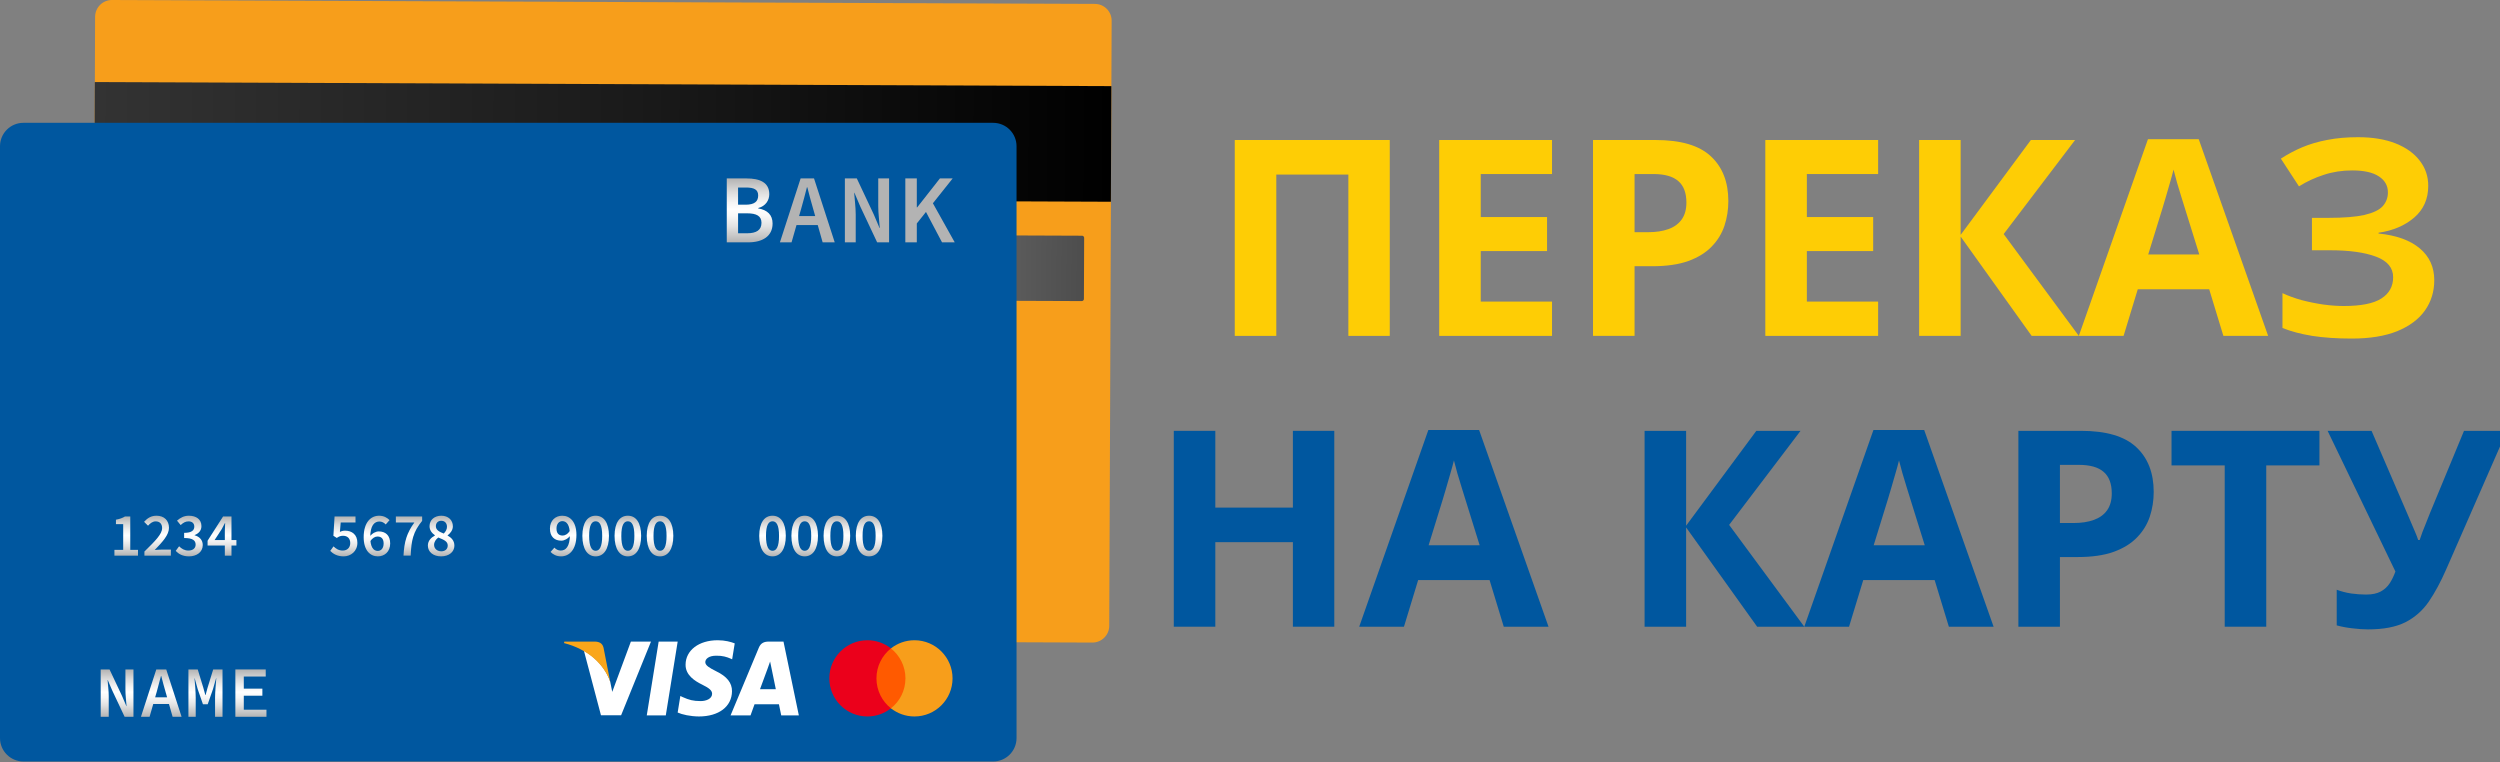 <svg width="164" height="50" viewBox="0 0 164 50" fill="none" xmlns="http://www.w3.org/2000/svg">
<rect x="0" y="0" width="164" height="50" fill="#808080" stroke="none"/>
<g clip-path="url(#clip0_29655_133)">
<path d="M71.659 42.152L7.182 41.896C6.572 41.894 6.08 41.397 6.082 40.788L6.239 1.099C6.242 0.49 6.738 -0.002 7.347 8.32253e-06L71.825 0.256C72.434 0.258 72.927 0.754 72.924 1.364L72.767 41.052C72.764 41.662 72.268 42.154 71.659 42.152Z" fill="#F79E1B"/>
<path d="M72.905 5.65L6.219 5.382L6.188 12.967L72.874 13.235L72.905 5.65Z" fill="url(#paint0_linear_29655_133)"/>
<path d="M70.965 19.751L7.923 19.5C7.846 19.5 7.783 19.437 7.783 19.36L7.799 15.353C7.799 15.276 7.862 15.213 7.94 15.213L70.981 15.463C71.059 15.463 71.121 15.527 71.121 15.604L71.105 19.611C71.105 19.688 71.042 19.751 70.965 19.751Z" fill="url(#paint1_linear_29655_133)"/>
<path d="M65.15 8.057H1.536C0.687 8.057 0 8.744 0 9.592V48.417C0 49.265 0.687 49.953 1.536 49.953H65.15C65.998 49.953 66.685 49.265 66.685 48.417V9.592C66.685 8.744 65.998 8.057 65.15 8.057Z" fill="#00579F"/>
<path d="M47.676 11.705H48.977C49.841 11.705 50.465 11.967 50.465 12.736C50.465 13.132 50.235 13.517 49.739 13.646V13.672C50.345 13.775 50.681 14.099 50.681 14.666C50.681 15.505 50.012 15.898 49.086 15.898H47.676L47.676 11.705ZM48.911 13.428C49.498 13.428 49.736 13.215 49.736 12.825C49.736 12.435 49.469 12.3 48.927 12.3H48.417V13.428H48.911ZM49.008 15.303C49.623 15.303 49.953 15.091 49.953 14.617C49.953 14.175 49.635 13.994 49.008 13.994H48.418V15.302L49.008 15.303Z" fill="url(#paint2_linear_29655_133)"/>
<path d="M52.521 11.705H53.4L54.758 15.898H53.965L53.334 13.668C53.208 13.226 53.074 12.75 52.96 12.286H52.934C52.816 12.75 52.691 13.226 52.564 13.668L51.926 15.898H51.162L52.521 11.705ZM51.969 14.176H53.935V14.765H51.969V14.176Z" fill="url(#paint3_linear_29655_133)"/>
<path d="M55.424 11.705H56.207L57.316 14.06L57.697 14.956H57.715C57.684 14.527 57.613 13.996 57.613 13.527V11.705H58.324V15.898H57.541L56.431 13.54L56.051 12.647H56.034C56.065 13.093 56.135 13.598 56.135 14.063V15.898H55.424V11.705Z" fill="url(#paint4_linear_29655_133)"/>
<path d="M59.389 11.705H60.143V13.606H60.165L61.658 11.705H62.495L60.143 14.659V15.898H59.389V11.705ZM60.667 13.758L61.109 13.175L62.63 15.898H61.797L60.667 13.758Z" fill="url(#paint5_linear_29655_133)"/>
<path d="M6.605 43.915H7.186L8.008 45.66L8.29 46.324H8.303C8.28 46.007 8.228 45.613 8.228 45.266V43.915H8.755V47.022H8.175L7.353 45.275L7.071 44.613H7.058C7.081 44.944 7.133 45.318 7.133 45.662V47.022H6.606L6.605 43.915Z" fill="url(#paint6_linear_29655_133)"/>
<path d="M10.253 43.915H10.905L11.912 47.023H11.323L10.856 45.37C10.762 45.043 10.663 44.69 10.578 44.346H10.559C10.472 44.69 10.379 45.043 10.285 45.37L9.812 47.023H9.246L10.253 43.915ZM9.844 45.747H11.301V46.183H9.844V45.747Z" fill="url(#paint7_linear_29655_133)"/>
<path d="M12.359 43.915H12.972L13.341 45.127L13.469 45.593H13.488L13.613 45.127L13.985 43.915H14.597V47.023H14.108V45.769C14.108 45.442 14.163 44.797 14.189 44.495H14.175L13.968 45.217L13.626 46.2H13.313L12.973 45.217L12.772 44.495H12.759C12.791 44.796 12.839 45.442 12.839 45.769V47.023H12.361V43.915H12.359Z" fill="url(#paint8_linear_29655_133)"/>
<path d="M15.44 43.915H17.432V44.38H15.993V45.175H17.212V45.639H15.993V46.557H17.48V47.022H15.44L15.44 43.915Z" fill="url(#paint9_linear_29655_133)"/>
<path d="M7.506 36.07H8.081V34.384H7.606V34.092C7.861 34.045 8.037 33.979 8.199 33.88H8.546V36.071H9.052V36.45H7.506V36.07Z" fill="url(#paint10_linear_29655_133)"/>
<path d="M9.474 36.18C10.186 35.486 10.635 35.036 10.635 34.643C10.635 34.373 10.487 34.201 10.21 34.201C10.012 34.201 9.847 34.331 9.71 34.485L9.451 34.23C9.685 33.976 9.921 33.831 10.272 33.831C10.763 33.831 11.085 34.142 11.085 34.619C11.085 35.095 10.662 35.546 10.149 36.081C10.285 36.068 10.455 36.055 10.581 36.055H11.209V36.45H9.474L9.474 36.18Z" fill="url(#paint11_linear_29655_133)"/>
<path d="M11.528 36.135L11.749 35.837C11.905 35.992 12.101 36.118 12.358 36.118C12.639 36.118 12.833 35.973 12.833 35.73C12.833 35.465 12.663 35.294 12.079 35.294V34.955C12.581 34.955 12.746 34.781 12.746 34.545C12.746 34.33 12.603 34.201 12.366 34.201C12.168 34.201 12.008 34.296 11.852 34.443L11.612 34.155C11.829 33.961 12.077 33.831 12.386 33.831C12.877 33.831 13.214 34.076 13.214 34.51C13.214 34.797 13.045 34.99 12.767 35.1V35.116C13.07 35.196 13.301 35.414 13.301 35.756C13.301 36.225 12.892 36.498 12.398 36.498C11.984 36.498 11.709 36.339 11.528 36.135Z" fill="url(#paint12_linear_29655_133)"/>
<path d="M14.749 34.847C14.749 34.698 14.762 34.462 14.77 34.312H14.754C14.689 34.446 14.617 34.574 14.544 34.711L14.077 35.429H15.509V35.789H13.617V35.472L14.635 33.879H15.185V36.45H14.749L14.749 34.847Z" fill="url(#paint13_linear_29655_133)"/>
<path d="M21.662 36.141L21.878 35.843C22.032 35.991 22.22 36.118 22.48 36.118C22.767 36.118 22.976 35.935 22.976 35.625C22.976 35.315 22.785 35.146 22.503 35.146C22.34 35.146 22.245 35.189 22.092 35.289L21.871 35.147L21.948 33.879H23.321V34.273H22.352L22.297 34.894C22.405 34.84 22.505 34.811 22.637 34.811C23.078 34.811 23.444 35.061 23.444 35.612C23.444 36.163 23.014 36.498 22.54 36.498C22.123 36.498 21.853 36.331 21.662 36.141Z" fill="url(#paint14_linear_29655_133)"/>
<path d="M23.857 35.242C23.857 34.246 24.34 33.831 24.867 33.831C25.176 33.831 25.4 33.961 25.554 34.121L25.303 34.404C25.208 34.292 25.048 34.21 24.893 34.21C24.56 34.21 24.288 34.47 24.288 35.242C24.288 35.877 24.49 36.142 24.782 36.142C24.995 36.142 25.166 35.968 25.166 35.654C25.166 35.34 25.016 35.196 24.761 35.196C24.61 35.196 24.432 35.283 24.286 35.516L24.266 35.189C24.413 34.984 24.653 34.86 24.846 34.86C25.289 34.86 25.596 35.118 25.596 35.655C25.596 36.191 25.228 36.498 24.788 36.498C24.286 36.498 23.857 36.107 23.857 35.242Z" fill="url(#paint15_linear_29655_133)"/>
<path d="M27.183 34.273H25.969V33.879H27.693V34.165C27.09 34.912 26.987 35.447 26.941 36.449H26.47C26.515 35.538 26.687 34.962 27.183 34.273Z" fill="url(#paint16_linear_29655_133)"/>
<path d="M28.068 35.792C28.068 35.471 28.288 35.261 28.53 35.131V35.115C28.335 34.974 28.178 34.786 28.178 34.516C28.178 34.099 28.508 33.831 28.953 33.831C29.399 33.831 29.708 34.112 29.708 34.526C29.708 34.782 29.53 34.998 29.363 35.116V35.132C29.601 35.267 29.808 35.456 29.808 35.799C29.808 36.195 29.46 36.498 28.939 36.498C28.418 36.498 28.068 36.206 28.068 35.792ZM29.371 35.784C29.371 35.505 29.1 35.403 28.753 35.261C28.594 35.379 28.476 35.547 28.476 35.744C28.476 35.997 28.684 36.167 28.949 36.167C29.196 36.167 29.371 36.023 29.371 35.784ZM29.322 34.555C29.322 34.328 29.183 34.162 28.944 34.162C28.746 34.162 28.593 34.293 28.593 34.516C28.593 34.773 28.824 34.887 29.109 35.001C29.246 34.864 29.322 34.716 29.322 34.555Z" fill="url(#paint17_linear_29655_133)"/>
<path d="M36.118 36.207L36.368 35.925C36.464 36.036 36.624 36.118 36.779 36.118C37.115 36.118 37.385 35.858 37.385 35.086C37.385 34.451 37.182 34.186 36.89 34.186C36.677 34.186 36.506 34.359 36.506 34.674C36.506 34.988 36.656 35.133 36.911 35.133C37.061 35.133 37.24 35.046 37.386 34.813L37.406 35.139C37.258 35.344 37.019 35.469 36.826 35.469C36.383 35.469 36.076 35.21 36.076 34.674C36.076 34.137 36.444 33.831 36.884 33.831C37.386 33.831 37.814 34.221 37.814 35.086C37.814 36.083 37.331 36.498 36.805 36.498C36.496 36.498 36.27 36.368 36.118 36.207Z" fill="url(#paint18_linear_29655_133)"/>
<path d="M38.203 35.154C38.203 34.286 38.542 33.831 39.075 33.831C39.608 33.831 39.948 34.288 39.948 35.154C39.948 36.02 39.608 36.498 39.075 36.498C38.542 36.498 38.203 36.022 38.203 35.154ZM39.504 35.154C39.504 34.427 39.324 34.196 39.075 34.196C38.827 34.196 38.647 34.427 38.647 35.154C38.647 35.881 38.827 36.133 39.075 36.133C39.324 36.133 39.504 35.881 39.504 35.154Z" fill="url(#paint19_linear_29655_133)"/>
<path d="M40.315 35.154C40.315 34.286 40.654 33.831 41.187 33.831C41.72 33.831 42.059 34.288 42.059 35.154C42.059 36.02 41.72 36.498 41.187 36.498C40.654 36.498 40.315 36.022 40.315 35.154ZM41.615 35.154C41.615 34.427 41.435 34.196 41.187 34.196C40.938 34.196 40.758 34.427 40.758 35.154C40.758 35.881 40.938 36.133 41.187 36.133C41.435 36.133 41.615 35.881 41.615 35.154Z" fill="url(#paint20_linear_29655_133)"/>
<path d="M42.426 35.154C42.426 34.286 42.765 33.831 43.298 33.831C43.831 33.831 44.17 34.288 44.17 35.154C44.17 36.02 43.831 36.498 43.298 36.498C42.765 36.498 42.426 36.022 42.426 35.154ZM43.726 35.154C43.726 34.427 43.547 34.196 43.298 34.196C43.049 34.196 42.87 34.427 42.87 35.154C42.87 35.881 43.049 36.133 43.298 36.133C43.547 36.133 43.726 35.881 43.726 35.154Z" fill="url(#paint21_linear_29655_133)"/>
<path d="M49.805 35.153C49.805 34.285 50.144 33.831 50.677 33.831C51.21 33.831 51.549 34.288 51.549 35.153C51.549 36.019 51.21 36.497 50.677 36.497C50.144 36.497 49.805 36.022 49.805 35.153ZM51.105 35.153C51.105 34.426 50.926 34.196 50.677 34.196C50.428 34.196 50.249 34.426 50.249 35.153C50.249 35.88 50.428 36.133 50.677 36.133C50.926 36.133 51.105 35.88 51.105 35.153Z" fill="url(#paint22_linear_29655_133)"/>
<path d="M51.916 35.153C51.916 34.285 52.255 33.831 52.788 33.831C53.321 33.831 53.66 34.288 53.66 35.153C53.66 36.019 53.321 36.497 52.788 36.497C52.255 36.497 51.916 36.022 51.916 35.153ZM53.216 35.153C53.216 34.426 53.037 34.196 52.788 34.196C52.539 34.196 52.36 34.426 52.36 35.153C52.36 35.88 52.539 36.133 52.788 36.133C53.037 36.133 53.216 35.88 53.216 35.153Z" fill="url(#paint23_linear_29655_133)"/>
<path d="M54.027 35.153C54.027 34.285 54.367 33.831 54.9 33.831C55.433 33.831 55.772 34.288 55.772 35.153C55.772 36.019 55.433 36.497 54.9 36.497C54.367 36.497 54.027 36.022 54.027 35.153ZM55.328 35.153C55.328 34.426 55.148 34.196 54.9 34.196C54.651 34.196 54.471 34.426 54.471 35.153C54.471 35.88 54.651 36.133 54.9 36.133C55.148 36.133 55.328 35.88 55.328 35.153Z" fill="url(#paint24_linear_29655_133)"/>
<path d="M56.141 35.153C56.141 34.285 56.48 33.831 57.013 33.831C57.546 33.831 57.885 34.288 57.885 35.153C57.885 36.019 57.546 36.497 57.013 36.497C56.48 36.497 56.141 36.022 56.141 35.153ZM57.441 35.153C57.441 34.426 57.262 34.196 57.013 34.196C56.764 34.196 56.585 34.426 56.585 35.153C56.585 35.88 56.764 36.133 57.013 36.133C57.262 36.133 57.441 35.88 57.441 35.153Z" fill="url(#paint25_linear_29655_133)"/>
<path d="M43.676 46.928H42.428L43.208 42.088H44.456L43.676 46.928Z" fill="white"/>
<path d="M48.198 42.206C47.952 42.108 47.562 42 47.079 42C45.847 42 44.979 42.659 44.974 43.601C44.964 44.297 45.595 44.683 46.067 44.914C46.55 45.151 46.714 45.306 46.714 45.517C46.709 45.841 46.324 45.991 45.965 45.991C45.467 45.991 45.2 45.914 44.794 45.733L44.63 45.656L44.455 46.742C44.748 46.876 45.287 46.995 45.847 47C47.156 47 48.009 46.351 48.019 45.347C48.024 44.796 47.69 44.374 46.971 44.029C46.535 43.807 46.267 43.658 46.267 43.431C46.273 43.225 46.494 43.014 46.986 43.014C47.392 43.004 47.69 43.102 47.916 43.2L48.029 43.251L48.198 42.206Z" fill="white"/>
<path d="M49.856 45.213C49.959 44.935 50.355 43.859 50.355 43.859C50.349 43.869 50.457 43.576 50.519 43.396L50.606 43.813C50.606 43.813 50.842 44.971 50.894 45.213C50.699 45.213 50.103 45.213 49.856 45.213ZM51.397 42.088H50.432C50.134 42.088 49.908 42.175 49.779 42.489L47.926 46.928H49.235C49.235 46.928 49.451 46.331 49.497 46.202C49.641 46.202 50.914 46.202 51.099 46.202C51.135 46.372 51.248 46.928 51.248 46.928H52.404L51.397 42.088Z" fill="white"/>
<path d="M41.386 42.088L40.163 45.388L40.03 44.719C39.804 43.947 39.095 43.108 38.305 42.69L39.424 46.923H40.744L42.705 42.088H41.386Z" fill="white"/>
<path d="M39.028 42.088H37.02L37 42.186C38.566 42.587 39.603 43.556 40.029 44.719L39.593 42.495C39.521 42.186 39.3 42.098 39.028 42.088Z" fill="#FAA61A"/>
<path d="M59.537 42.534H57.35V46.465H59.537V42.534Z" fill="#FF5A00"/>
<path d="M57.495 44.5C57.495 43.702 57.87 42.993 58.446 42.535C58.022 42.202 57.488 42 56.904 42C55.522 42 54.404 43.118 54.404 44.5C54.404 45.882 55.522 47 56.904 47C57.488 47 58.022 46.798 58.446 46.465C57.87 46.014 57.495 45.298 57.495 44.5Z" fill="#EB001B"/>
<path d="M62.487 44.5C62.487 45.882 61.369 47 59.987 47C59.404 47 58.869 46.798 58.445 46.465C59.029 46.007 59.397 45.298 59.397 44.5C59.397 43.702 59.021 42.993 58.445 42.535C58.868 42.202 59.403 42 59.987 42C61.369 42 62.487 43.125 62.487 44.5Z" fill="#F79E1B"/>
<path d="M81 22.034V9.185H91.169V22.034H88.453V11.452H83.725V22.034H81Z" fill="#FECD05"/>
<path d="M101.813 22.034H94.412V9.185H101.813V11.417H97.137V14.238H101.487V16.471H97.137V19.784H101.813V22.034Z" fill="#FECD05"/>
<path d="M108.606 9.185C110.265 9.185 111.475 9.542 112.236 10.257C112.998 10.966 113.379 11.944 113.379 13.192C113.379 13.755 113.294 14.294 113.124 14.81C112.954 15.319 112.676 15.774 112.289 16.172C111.908 16.57 111.398 16.887 110.76 17.121C110.121 17.35 109.333 17.464 108.395 17.464H107.227V22.034H104.502V9.185H108.606ZM108.466 11.417H107.227V15.232H108.123C108.633 15.232 109.075 15.164 109.45 15.029C109.825 14.895 110.115 14.684 110.32 14.396C110.525 14.109 110.628 13.74 110.628 13.289C110.628 12.656 110.452 12.188 110.101 11.883C109.749 11.572 109.204 11.417 108.466 11.417Z" fill="#FECD05"/>
<path d="M123.205 22.034H115.805V9.185H123.205V11.417H118.529V14.238H122.88V16.471H118.529V19.784H123.205V22.034Z" fill="#FECD05"/>
<path d="M136.371 22.034H133.277L128.619 15.521V22.034H125.895V9.185H128.619V15.407L133.225 9.185H136.125L131.44 15.354L136.371 22.034Z" fill="#FECD05"/>
<path d="M145.854 22.034L144.923 18.976H140.238L139.307 22.034H136.371L140.906 9.132H144.237L148.79 22.034H145.854ZM144.272 16.691L143.341 13.702C143.282 13.503 143.203 13.248 143.103 12.938C143.01 12.621 142.913 12.302 142.813 11.979C142.72 11.651 142.644 11.367 142.585 11.127C142.526 11.367 142.444 11.666 142.339 12.024C142.239 12.375 142.143 12.709 142.049 13.025C141.955 13.342 141.888 13.567 141.847 13.702L140.924 16.691H144.272Z" fill="#FECD05"/>
<path d="M159.293 12.191C159.293 13.052 158.985 13.746 158.37 14.274C157.755 14.801 156.976 15.132 156.032 15.267V15.319C157.204 15.437 158.106 15.762 158.739 16.295C159.372 16.828 159.688 17.523 159.688 18.378C159.688 19.128 159.483 19.793 159.073 20.373C158.663 20.947 158.057 21.398 157.254 21.727C156.451 22.049 155.458 22.21 154.274 22.21C153.302 22.21 152.438 22.151 151.682 22.034C150.932 21.911 150.281 21.738 149.73 21.516V19.23C150.105 19.406 150.524 19.559 150.987 19.688C151.456 19.811 151.931 19.907 152.411 19.978C152.892 20.042 153.337 20.074 153.747 20.074C154.884 20.074 155.707 19.91 156.217 19.582C156.732 19.254 156.99 18.788 156.99 18.185C156.99 17.569 156.618 17.121 155.874 16.84C155.13 16.559 154.128 16.418 152.868 16.418H151.664V14.291H152.745C153.765 14.291 154.556 14.227 155.118 14.098C155.687 13.963 156.082 13.773 156.305 13.526C156.533 13.274 156.647 12.973 156.647 12.621C156.647 12.182 156.451 11.833 156.059 11.575C155.666 11.312 155.083 11.18 154.31 11.18C153.642 11.18 153.018 11.276 152.438 11.47C151.857 11.657 151.315 11.909 150.812 12.226L149.625 10.406C150.065 10.119 150.533 9.87 151.031 9.659C151.535 9.448 152.086 9.287 152.684 9.176C153.281 9.059 153.949 9 154.688 9C155.654 9 156.481 9.138 157.166 9.413C157.852 9.688 158.376 10.066 158.739 10.547C159.108 11.021 159.293 11.569 159.293 12.191Z" fill="#FECD05"/>
<path d="M87.529 41.112H84.814V35.566H79.725V41.112H77V28.263H79.725V33.299H84.814V28.263H87.529V41.112Z" fill="#00579F"/>
<path d="M98.647 41.112L97.716 38.054H93.031L92.1 41.112H89.164L93.699 28.21H97.03L101.583 41.112H98.647ZM97.065 35.769L96.134 32.78C96.075 32.581 95.996 32.326 95.897 32.016C95.803 31.699 95.706 31.38 95.606 31.058C95.513 30.73 95.436 30.445 95.378 30.205C95.319 30.445 95.237 30.744 95.132 31.102C95.032 31.453 94.936 31.787 94.842 32.103C94.748 32.42 94.681 32.645 94.64 32.78L93.717 35.769H97.065Z" fill="#00579F"/>
<path d="M118.361 41.112H115.268L110.609 34.6V41.112H107.885V28.263H110.609V34.485L115.215 28.263H118.115L113.431 34.433L118.361 41.112Z" fill="#00579F"/>
<path d="M127.845 41.112L126.913 38.054H122.229L121.297 41.112H118.361L122.897 28.21H126.228L130.78 41.112H127.845ZM126.263 35.769L125.331 32.78C125.273 32.581 125.193 32.326 125.094 32.016C125 31.699 124.903 31.38 124.804 31.058C124.71 30.73 124.634 30.445 124.575 30.205C124.517 30.445 124.435 30.744 124.329 31.102C124.23 31.453 124.133 31.787 124.039 32.103C123.945 32.42 123.878 32.645 123.837 32.78L122.914 35.769H126.263Z" fill="#00579F"/>
<path d="M136.511 28.263C138.169 28.263 139.379 28.62 140.141 29.335C140.902 30.044 141.283 31.023 141.283 32.27C141.283 32.833 141.198 33.372 141.028 33.888C140.858 34.398 140.58 34.852 140.193 35.25C139.813 35.648 139.303 35.965 138.664 36.199C138.025 36.428 137.237 36.542 136.3 36.542H135.131V41.112H132.406V28.263H136.511ZM136.37 30.495H135.131V34.31H136.027C136.537 34.31 136.98 34.242 137.355 34.107C137.73 33.973 138.02 33.762 138.225 33.475C138.43 33.188 138.532 32.818 138.532 32.367C138.532 31.734 138.356 31.266 138.005 30.961C137.653 30.65 137.108 30.495 136.37 30.495Z" fill="#00579F"/>
<path d="M148.666 41.112H145.941V30.53H142.452V28.263H152.155V30.53H148.666V41.112Z" fill="#00579F"/>
<path d="M164.451 28.263L160.47 37.351C160.112 38.171 159.731 38.877 159.327 39.469C158.923 40.055 158.41 40.506 157.789 40.822C157.168 41.133 156.354 41.288 155.346 41.288C155.029 41.288 154.687 41.265 154.317 41.218C153.948 41.177 153.606 41.112 153.289 41.025V38.687C153.582 38.798 153.898 38.88 154.238 38.933C154.584 38.98 154.909 39.003 155.214 39.003C155.612 39.003 155.935 38.936 156.181 38.801C156.427 38.666 156.623 38.484 156.77 38.256C156.916 38.027 157.039 37.773 157.139 37.491L152.691 28.263H155.574L157.974 33.826C158.026 33.943 158.094 34.102 158.176 34.301C158.264 34.494 158.349 34.693 158.431 34.898C158.519 35.098 158.586 35.273 158.633 35.426H158.73C158.776 35.279 158.838 35.103 158.914 34.898C158.996 34.688 159.081 34.474 159.169 34.257C159.257 34.034 159.336 33.835 159.406 33.659L161.639 28.263H164.451Z" fill="#00579F"/>
</g>
<defs>
<linearGradient id="paint0_linear_29655_133" x1="6.208" y1="9.17" x2="72.894" y2="9.438" gradientUnits="userSpaceOnUse">
<stop stop-color="#333333"/>
<stop offset="0.53" stop-color="#1A1A1A"/>
<stop offset="1"/>
</linearGradient>
<linearGradient id="paint1_linear_29655_133" x1="7.788" y1="17.355" x2="71.11" y2="17.609" gradientUnits="userSpaceOnUse">
<stop stop-color="#CCCCCC"/>
<stop offset="0.47" stop-color="#B3B3B3"/>
<stop offset="1" stop-color="#4D4D4D"/>
</linearGradient>
<linearGradient id="paint2_linear_29655_133" x1="49.178" y1="15.898" x2="49.178" y2="11.704" gradientUnits="userSpaceOnUse">
<stop stop-color="#B3B3B3"/>
<stop offset="0.06" stop-color="#BFBFBF"/>
<stop offset="0.25" stop-color="#E2E2E2"/>
<stop offset="0.41" stop-color="#F7F7F7"/>
<stop offset="0.52" stop-color="white"/>
<stop offset="0.62" stop-color="#F5F5F5"/>
<stop offset="0.78" stop-color="#DDDDDD"/>
<stop offset="0.99" stop-color="#B5B5B5"/>
<stop offset="1" stop-color="#B3B3B3"/>
</linearGradient>
<linearGradient id="paint3_linear_29655_133" x1="52.96" y1="111.182" x2="52.96" y2="111.135" gradientUnits="userSpaceOnUse">
<stop stop-color="#B3B3B3"/>
<stop offset="0.06" stop-color="#BFBFBF"/>
<stop offset="0.25" stop-color="#E2E2E2"/>
<stop offset="0.41" stop-color="#F7F7F7"/>
<stop offset="0.52" stop-color="white"/>
<stop offset="0.62" stop-color="#F5F5F5"/>
<stop offset="0.78" stop-color="#DDDDDD"/>
<stop offset="0.99" stop-color="#B5B5B5"/>
<stop offset="1" stop-color="#B3B3B3"/>
</linearGradient>
<linearGradient id="paint4_linear_29655_133" x1="56.874" y1="111.182" x2="56.874" y2="111.135" gradientUnits="userSpaceOnUse">
<stop stop-color="#B3B3B3"/>
<stop offset="0.06" stop-color="#BFBFBF"/>
<stop offset="0.25" stop-color="#E2E2E2"/>
<stop offset="0.41" stop-color="#F7F7F7"/>
<stop offset="0.52" stop-color="white"/>
<stop offset="0.62" stop-color="#F5F5F5"/>
<stop offset="0.78" stop-color="#DDDDDD"/>
<stop offset="0.99" stop-color="#B5B5B5"/>
<stop offset="1" stop-color="#B3B3B3"/>
</linearGradient>
<linearGradient id="paint5_linear_29655_133" x1="61.009" y1="111.182" x2="61.009" y2="111.135" gradientUnits="userSpaceOnUse">
<stop stop-color="#B3B3B3"/>
<stop offset="0.06" stop-color="#BFBFBF"/>
<stop offset="0.25" stop-color="#E2E2E2"/>
<stop offset="0.41" stop-color="#F7F7F7"/>
<stop offset="0.52" stop-color="white"/>
<stop offset="0.62" stop-color="#F5F5F5"/>
<stop offset="0.78" stop-color="#DDDDDD"/>
<stop offset="0.99" stop-color="#B5B5B5"/>
<stop offset="1" stop-color="#B3B3B3"/>
</linearGradient>
<linearGradient id="paint6_linear_29655_133" x1="7.68" y1="47.023" x2="7.68" y2="43.915" gradientUnits="userSpaceOnUse">
<stop stop-color="#B3B3B3"/>
<stop offset="0.06" stop-color="#BFBFBF"/>
<stop offset="0.25" stop-color="#E2E2E2"/>
<stop offset="0.41" stop-color="#F7F7F7"/>
<stop offset="0.52" stop-color="white"/>
<stop offset="0.62" stop-color="#F5F5F5"/>
<stop offset="0.78" stop-color="#DDDDDD"/>
<stop offset="0.99" stop-color="#B5B5B5"/>
<stop offset="1" stop-color="#B3B3B3"/>
</linearGradient>
<linearGradient id="paint7_linear_29655_133" x1="10.579" y1="47.023" x2="10.579" y2="43.915" gradientUnits="userSpaceOnUse">
<stop stop-color="#B3B3B3"/>
<stop offset="0.06" stop-color="#BFBFBF"/>
<stop offset="0.25" stop-color="#E2E2E2"/>
<stop offset="0.41" stop-color="#F7F7F7"/>
<stop offset="0.52" stop-color="white"/>
<stop offset="0.62" stop-color="#F5F5F5"/>
<stop offset="0.78" stop-color="#DDDDDD"/>
<stop offset="0.99" stop-color="#B5B5B5"/>
<stop offset="1" stop-color="#B3B3B3"/>
</linearGradient>
<linearGradient id="paint8_linear_29655_133" x1="13.477" y1="47.023" x2="13.477" y2="43.915" gradientUnits="userSpaceOnUse">
<stop stop-color="#B3B3B3"/>
<stop offset="0.06" stop-color="#BFBFBF"/>
<stop offset="0.25" stop-color="#E2E2E2"/>
<stop offset="0.41" stop-color="#F7F7F7"/>
<stop offset="0.52" stop-color="white"/>
<stop offset="0.62" stop-color="#F5F5F5"/>
<stop offset="0.78" stop-color="#DDDDDD"/>
<stop offset="0.99" stop-color="#B5B5B5"/>
<stop offset="1" stop-color="#B3B3B3"/>
</linearGradient>
<linearGradient id="paint9_linear_29655_133" x1="16.46" y1="47.023" x2="16.46" y2="43.915" gradientUnits="userSpaceOnUse">
<stop stop-color="#B3B3B3"/>
<stop offset="0.06" stop-color="#BFBFBF"/>
<stop offset="0.25" stop-color="#E2E2E2"/>
<stop offset="0.41" stop-color="#F7F7F7"/>
<stop offset="0.52" stop-color="white"/>
<stop offset="0.62" stop-color="#F5F5F5"/>
<stop offset="0.78" stop-color="#DDDDDD"/>
<stop offset="0.99" stop-color="#B5B5B5"/>
<stop offset="1" stop-color="#B3B3B3"/>
</linearGradient>
<linearGradient id="paint10_linear_29655_133" x1="8.279" y1="36.45" x2="8.279" y2="33.879" gradientUnits="userSpaceOnUse">
<stop stop-color="#B3B3B3"/>
<stop offset="0.06" stop-color="#BFBFBF"/>
<stop offset="0.25" stop-color="#E2E2E2"/>
<stop offset="0.41" stop-color="#F7F7F7"/>
<stop offset="0.52" stop-color="white"/>
<stop offset="0.62" stop-color="#F5F5F5"/>
<stop offset="0.78" stop-color="#DDDDDD"/>
<stop offset="0.99" stop-color="#B5B5B5"/>
<stop offset="1" stop-color="#B3B3B3"/>
</linearGradient>
<linearGradient id="paint11_linear_29655_133" x1="10.33" y1="36.45" x2="10.33" y2="33.831" gradientUnits="userSpaceOnUse">
<stop stop-color="#B3B3B3"/>
<stop offset="0.06" stop-color="#BFBFBF"/>
<stop offset="0.25" stop-color="#E2E2E2"/>
<stop offset="0.41" stop-color="#F7F7F7"/>
<stop offset="0.52" stop-color="white"/>
<stop offset="0.62" stop-color="#F5F5F5"/>
<stop offset="0.78" stop-color="#DDDDDD"/>
<stop offset="0.99" stop-color="#B5B5B5"/>
<stop offset="1" stop-color="#B3B3B3"/>
</linearGradient>
<linearGradient id="paint12_linear_29655_133" x1="12.415" y1="36.498" x2="12.415" y2="33.831" gradientUnits="userSpaceOnUse">
<stop stop-color="#B3B3B3"/>
<stop offset="0.06" stop-color="#BFBFBF"/>
<stop offset="0.25" stop-color="#E2E2E2"/>
<stop offset="0.41" stop-color="#F7F7F7"/>
<stop offset="0.52" stop-color="white"/>
<stop offset="0.62" stop-color="#F5F5F5"/>
<stop offset="0.78" stop-color="#DDDDDD"/>
<stop offset="0.99" stop-color="#B5B5B5"/>
<stop offset="1" stop-color="#B3B3B3"/>
</linearGradient>
<linearGradient id="paint13_linear_29655_133" x1="14.562" y1="36.45" x2="14.562" y2="33.879" gradientUnits="userSpaceOnUse">
<stop stop-color="#B3B3B3"/>
<stop offset="0.06" stop-color="#BFBFBF"/>
<stop offset="0.25" stop-color="#E2E2E2"/>
<stop offset="0.41" stop-color="#F7F7F7"/>
<stop offset="0.52" stop-color="white"/>
<stop offset="0.62" stop-color="#F5F5F5"/>
<stop offset="0.78" stop-color="#DDDDDD"/>
<stop offset="0.99" stop-color="#B5B5B5"/>
<stop offset="1" stop-color="#B3B3B3"/>
</linearGradient>
<linearGradient id="paint14_linear_29655_133" x1="22.553" y1="36.498" x2="22.553" y2="33.879" gradientUnits="userSpaceOnUse">
<stop stop-color="#B3B3B3"/>
<stop offset="0.06" stop-color="#BFBFBF"/>
<stop offset="0.25" stop-color="#E2E2E2"/>
<stop offset="0.41" stop-color="#F7F7F7"/>
<stop offset="0.52" stop-color="white"/>
<stop offset="0.62" stop-color="#F5F5F5"/>
<stop offset="0.78" stop-color="#DDDDDD"/>
<stop offset="0.99" stop-color="#B5B5B5"/>
<stop offset="1" stop-color="#B3B3B3"/>
</linearGradient>
<linearGradient id="paint15_linear_29655_133" x1="24.726" y1="36.498" x2="24.726" y2="33.831" gradientUnits="userSpaceOnUse">
<stop stop-color="#B3B3B3"/>
<stop offset="0.06" stop-color="#BFBFBF"/>
<stop offset="0.25" stop-color="#E2E2E2"/>
<stop offset="0.41" stop-color="#F7F7F7"/>
<stop offset="0.52" stop-color="white"/>
<stop offset="0.62" stop-color="#F5F5F5"/>
<stop offset="0.78" stop-color="#DDDDDD"/>
<stop offset="0.99" stop-color="#B5B5B5"/>
<stop offset="1" stop-color="#B3B3B3"/>
</linearGradient>
<linearGradient id="paint16_linear_29655_133" x1="26.83" y1="36.449" x2="26.83" y2="33.879" gradientUnits="userSpaceOnUse">
<stop stop-color="#B3B3B3"/>
<stop offset="0.06" stop-color="#BFBFBF"/>
<stop offset="0.25" stop-color="#E2E2E2"/>
<stop offset="0.41" stop-color="#F7F7F7"/>
<stop offset="0.52" stop-color="white"/>
<stop offset="0.62" stop-color="#F5F5F5"/>
<stop offset="0.78" stop-color="#DDDDDD"/>
<stop offset="0.99" stop-color="#B5B5B5"/>
<stop offset="1" stop-color="#B3B3B3"/>
</linearGradient>
<linearGradient id="paint17_linear_29655_133" x1="28.938" y1="36.498" x2="28.938" y2="33.831" gradientUnits="userSpaceOnUse">
<stop stop-color="#B3B3B3"/>
<stop offset="0.06" stop-color="#BFBFBF"/>
<stop offset="0.25" stop-color="#E2E2E2"/>
<stop offset="0.41" stop-color="#F7F7F7"/>
<stop offset="0.52" stop-color="white"/>
<stop offset="0.62" stop-color="#F5F5F5"/>
<stop offset="0.78" stop-color="#DDDDDD"/>
<stop offset="0.99" stop-color="#B5B5B5"/>
<stop offset="1" stop-color="#B3B3B3"/>
</linearGradient>
<linearGradient id="paint18_linear_29655_133" x1="36.946" y1="36.498" x2="36.946" y2="33.831" gradientUnits="userSpaceOnUse">
<stop stop-color="#B3B3B3"/>
<stop offset="0.06" stop-color="#BFBFBF"/>
<stop offset="0.25" stop-color="#E2E2E2"/>
<stop offset="0.41" stop-color="#F7F7F7"/>
<stop offset="0.52" stop-color="white"/>
<stop offset="0.62" stop-color="#F5F5F5"/>
<stop offset="0.78" stop-color="#DDDDDD"/>
<stop offset="0.99" stop-color="#B5B5B5"/>
<stop offset="1" stop-color="#B3B3B3"/>
</linearGradient>
<linearGradient id="paint19_linear_29655_133" x1="39.076" y1="36.498" x2="39.076" y2="33.831" gradientUnits="userSpaceOnUse">
<stop stop-color="#B3B3B3"/>
<stop offset="0.06" stop-color="#BFBFBF"/>
<stop offset="0.25" stop-color="#E2E2E2"/>
<stop offset="0.41" stop-color="#F7F7F7"/>
<stop offset="0.52" stop-color="white"/>
<stop offset="0.62" stop-color="#F5F5F5"/>
<stop offset="0.78" stop-color="#DDDDDD"/>
<stop offset="0.99" stop-color="#B5B5B5"/>
<stop offset="1" stop-color="#B3B3B3"/>
</linearGradient>
<linearGradient id="paint20_linear_29655_133" x1="41.187" y1="36.498" x2="41.187" y2="33.831" gradientUnits="userSpaceOnUse">
<stop stop-color="#B3B3B3"/>
<stop offset="0.06" stop-color="#BFBFBF"/>
<stop offset="0.25" stop-color="#E2E2E2"/>
<stop offset="0.41" stop-color="#F7F7F7"/>
<stop offset="0.52" stop-color="white"/>
<stop offset="0.62" stop-color="#F5F5F5"/>
<stop offset="0.78" stop-color="#DDDDDD"/>
<stop offset="0.99" stop-color="#B5B5B5"/>
<stop offset="1" stop-color="#B3B3B3"/>
</linearGradient>
<linearGradient id="paint21_linear_29655_133" x1="43.298" y1="36.498" x2="43.298" y2="33.831" gradientUnits="userSpaceOnUse">
<stop stop-color="#B3B3B3"/>
<stop offset="0.06" stop-color="#BFBFBF"/>
<stop offset="0.25" stop-color="#E2E2E2"/>
<stop offset="0.41" stop-color="#F7F7F7"/>
<stop offset="0.52" stop-color="white"/>
<stop offset="0.62" stop-color="#F5F5F5"/>
<stop offset="0.78" stop-color="#DDDDDD"/>
<stop offset="0.99" stop-color="#B5B5B5"/>
<stop offset="1" stop-color="#B3B3B3"/>
</linearGradient>
<linearGradient id="paint22_linear_29655_133" x1="50.677" y1="36.498" x2="50.677" y2="33.831" gradientUnits="userSpaceOnUse">
<stop stop-color="#B3B3B3"/>
<stop offset="0.06" stop-color="#BFBFBF"/>
<stop offset="0.25" stop-color="#E2E2E2"/>
<stop offset="0.41" stop-color="#F7F7F7"/>
<stop offset="0.52" stop-color="white"/>
<stop offset="0.62" stop-color="#F5F5F5"/>
<stop offset="0.78" stop-color="#DDDDDD"/>
<stop offset="0.99" stop-color="#B5B5B5"/>
<stop offset="1" stop-color="#B3B3B3"/>
</linearGradient>
<linearGradient id="paint23_linear_29655_133" x1="52.789" y1="36.498" x2="52.789" y2="33.831" gradientUnits="userSpaceOnUse">
<stop stop-color="#B3B3B3"/>
<stop offset="0.06" stop-color="#BFBFBF"/>
<stop offset="0.25" stop-color="#E2E2E2"/>
<stop offset="0.41" stop-color="#F7F7F7"/>
<stop offset="0.52" stop-color="white"/>
<stop offset="0.62" stop-color="#F5F5F5"/>
<stop offset="0.78" stop-color="#DDDDDD"/>
<stop offset="0.99" stop-color="#B5B5B5"/>
<stop offset="1" stop-color="#B3B3B3"/>
</linearGradient>
<linearGradient id="paint24_linear_29655_133" x1="54.9" y1="36.498" x2="54.9" y2="33.831" gradientUnits="userSpaceOnUse">
<stop stop-color="#B3B3B3"/>
<stop offset="0.06" stop-color="#BFBFBF"/>
<stop offset="0.25" stop-color="#E2E2E2"/>
<stop offset="0.41" stop-color="#F7F7F7"/>
<stop offset="0.52" stop-color="white"/>
<stop offset="0.62" stop-color="#F5F5F5"/>
<stop offset="0.78" stop-color="#DDDDDD"/>
<stop offset="0.99" stop-color="#B5B5B5"/>
<stop offset="1" stop-color="#B3B3B3"/>
</linearGradient>
<linearGradient id="paint25_linear_29655_133" x1="57.013" y1="36.498" x2="57.013" y2="33.831" gradientUnits="userSpaceOnUse">
<stop stop-color="#B3B3B3"/>
<stop offset="0.06" stop-color="#BFBFBF"/>
<stop offset="0.25" stop-color="#E2E2E2"/>
<stop offset="0.41" stop-color="#F7F7F7"/>
<stop offset="0.52" stop-color="white"/>
<stop offset="0.62" stop-color="#F5F5F5"/>
<stop offset="0.78" stop-color="#DDDDDD"/>
<stop offset="0.99" stop-color="#B5B5B5"/>
<stop offset="1" stop-color="#B3B3B3"/>
</linearGradient>
<clipPath id="clip0_29655_133">
<rect width="164" height="50" fill="white"/>
</clipPath>
</defs>
</svg>
